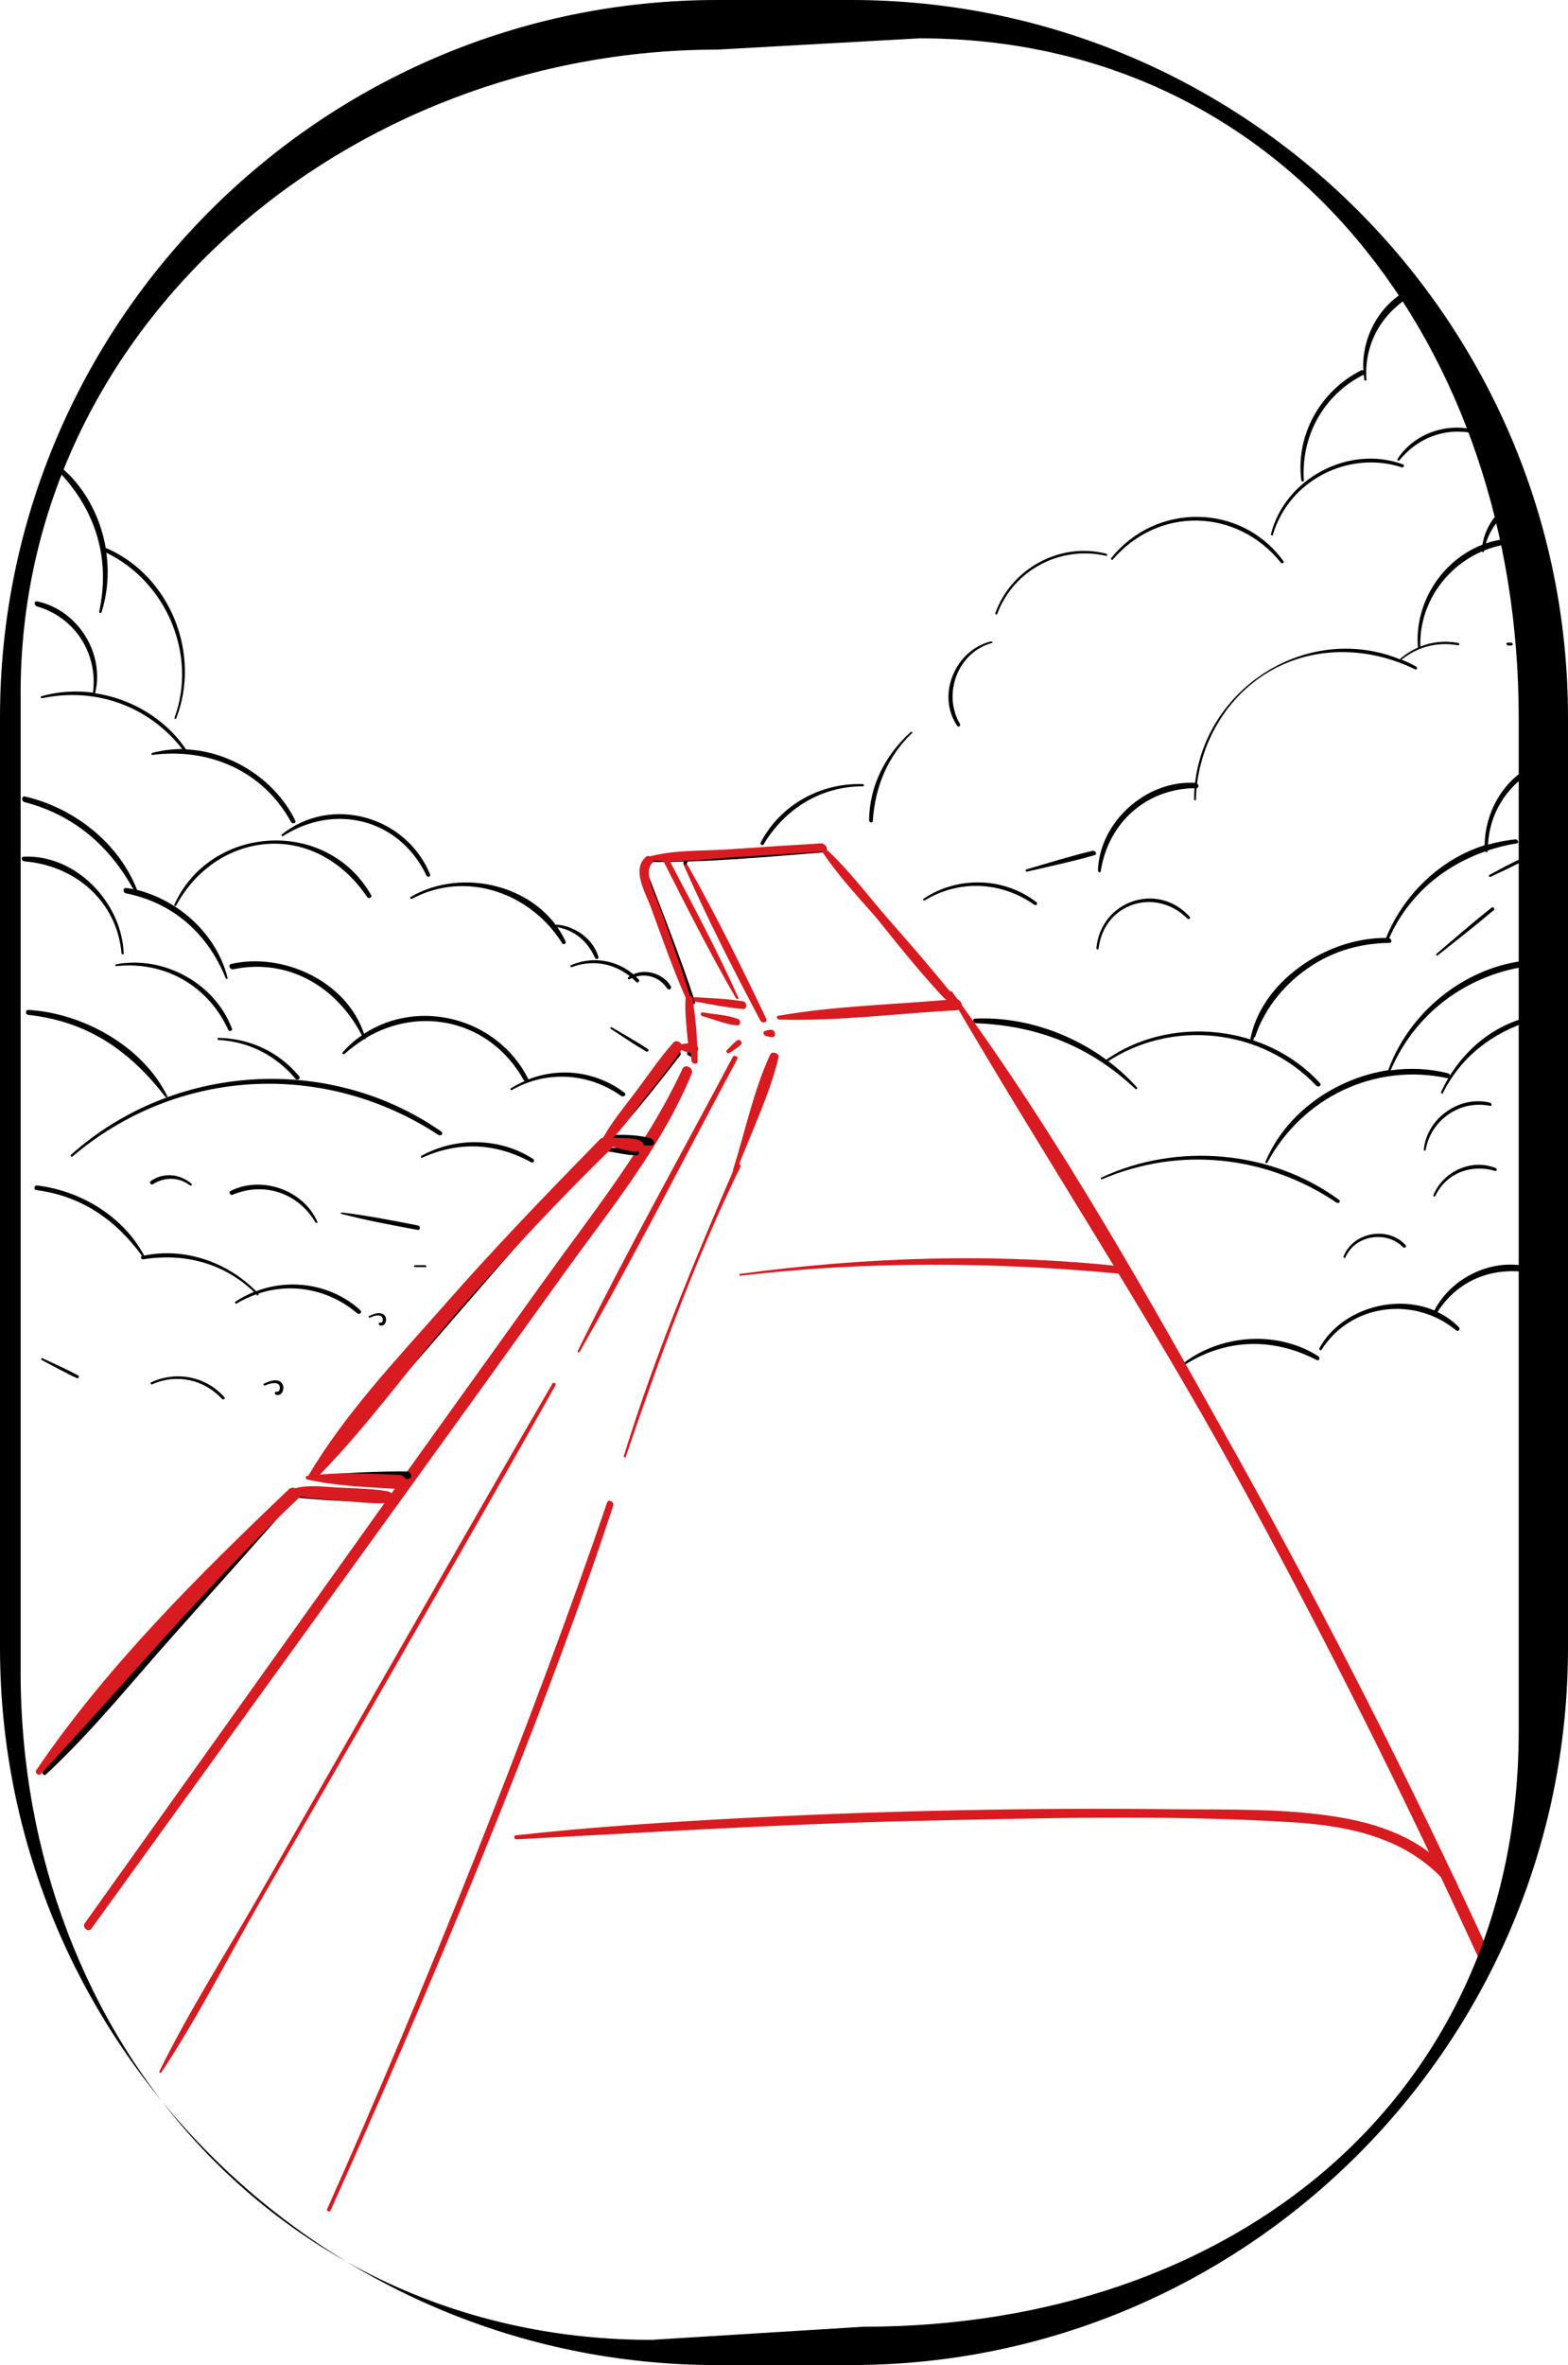 <svg width="207" height="312" viewBox="0 0 207 312" fill="none" xmlns="http://www.w3.org/2000/svg">
<g clip-path="url(#clip0_1938_16052)">
<path d="M90.095 141.003C85.388 151.11 78.306 159.908 71.839 168.909C65.085 178.321 58.331 187.732 51.577 197.143C38.11 216.006 24.643 234.869 11.176 253.733C10.807 254.264 11.667 254.96 12.035 254.469C25.994 235.156 39.952 215.842 53.91 196.529C60.705 187.118 67.459 177.748 74.213 168.337C80.312 159.826 87.312 151.397 91.323 141.617C91.61 140.881 90.464 140.267 90.095 141.003Z" fill="#D81B21"/>
<path d="M91.732 132.083C89.808 126.232 87.516 120.463 85.306 114.734C85.183 114.448 84.733 114.53 84.815 114.857C86.82 120.667 88.785 126.559 91.118 132.288C91.323 132.656 91.896 132.534 91.732 132.083Z" fill="black"/>
<path d="M108.514 111.379C100.86 111.788 93.042 112.116 85.469 113.22C85.141 113.261 85.264 113.711 85.551 113.711C93.246 113.793 101.024 113.057 108.719 112.443C109.415 112.361 109.169 111.338 108.514 111.379Z" fill="black"/>
<path d="M196.766 257.988C186.492 235.647 175.358 213.715 163.405 192.233C151.78 171.406 139.869 150.087 125.706 130.856C125.583 130.733 125.46 130.733 125.337 130.815C120.302 124.309 114.49 118.417 109.128 112.197C108.923 111.952 108.555 112.197 108.759 112.443C114.081 118.785 118.952 125.578 124.6 131.633C124.928 132.002 125.419 131.92 125.624 131.633C137.904 152.665 151.248 172.961 162.996 194.279C174.539 215.27 185.264 236.67 195.251 258.438C195.661 259.38 197.216 259.011 196.766 257.988Z" fill="#D81B21"/>
<path d="M51.045 197.061C47.156 196.815 43.185 196.815 39.297 197.02C39.256 196.734 38.806 196.529 38.601 196.775C32.993 202.83 27.508 209.009 21.982 215.147C16.497 221.203 10.521 227.136 5.65 233.724C5.445 233.969 5.854 234.296 6.059 234.092C12.076 228.527 17.357 221.939 22.801 215.842C28.204 209.746 33.689 203.69 39.051 197.552C43.104 197.961 47.197 198.166 51.208 198.125C51.904 198.084 51.659 197.102 51.045 197.061Z" fill="black"/>
<path d="M53.745 194.115C49.652 194.074 45.476 194.32 41.383 194.647C41.056 194.688 41.178 195.097 41.465 195.138C45.599 195.261 49.774 195.343 53.868 195.097C54.564 195.056 54.318 194.156 53.745 194.115Z" fill="black"/>
<path d="M79.123 150.988C66.965 165.841 53.376 179.467 41.096 194.238C40.932 194.484 41.3 194.77 41.505 194.565C54.685 180.612 66.597 165.473 79.9 151.602C80.269 151.192 79.45 150.538 79.123 150.988Z" fill="black"/>
<path d="M83.954 151.56C82.726 151.396 81.457 151.478 80.188 151.396C79.902 151.396 79.942 151.847 80.188 151.888C81.457 152.051 82.685 152.379 83.954 152.419C84.527 152.46 84.445 151.601 83.954 151.56Z" fill="black"/>
<path d="M88.825 138.589C85.919 142.313 83.095 146.037 80.475 149.924C80.352 150.169 80.639 150.415 80.843 150.21C82.399 150.701 84.323 151.192 85.96 151.11C86.574 151.069 86.369 150.333 85.919 150.169C84.527 149.76 82.726 149.678 81.212 149.719C84.2 146.364 86.983 142.845 89.726 139.326C90.217 138.835 89.275 138.058 88.825 138.589Z" fill="black"/>
<path d="M91.201 138.671C91.037 138.671 90.996 138.712 90.833 138.753C90.669 138.835 90.628 139.039 90.792 139.162C90.915 139.244 90.996 139.285 91.119 139.367C91.774 139.653 91.815 138.589 91.201 138.671Z" fill="black"/>
<path d="M91.57 132.738C91.529 132.493 91.079 132.411 91.079 132.697C90.915 135.111 91.079 137.526 91.283 139.94C91.324 140.349 92.102 140.513 92.102 140.022C92.061 137.567 91.938 135.152 91.57 132.738Z" fill="#D81B21"/>
<path d="M97.421 134.416C95.948 133.884 94.31 133.802 92.755 133.557C92.427 133.516 92.427 133.925 92.714 134.048C94.228 134.457 95.784 135.152 97.339 135.275C97.831 135.275 97.79 134.539 97.421 134.416Z" fill="#D81B21"/>
<path d="M97.339 137.239C96.807 137.607 96.357 138.139 95.948 138.549C95.743 138.712 96.07 139.08 96.275 138.917C96.807 138.549 97.421 138.221 97.831 137.771C98.117 137.485 97.626 137.035 97.339 137.239Z" fill="#D81B21"/>
<path d="M80.148 198.207C70.488 226.563 55.424 264.085 43.185 291.418C43.062 291.664 43.513 291.909 43.635 291.623C55.956 264.249 71.634 227.136 80.967 198.575C81.089 198.125 80.312 197.716 80.148 198.207Z" fill="#D81B21"/>
<path d="M101.677 139.121C99.466 143.868 98.361 149.351 96.765 154.343C96.683 154.588 97.092 154.834 97.215 154.547C99.057 149.596 101.554 144.604 102.782 139.489C102.905 138.958 101.922 138.589 101.677 139.121Z" fill="#D81B21"/>
<path d="M101.639 135.848C101.393 135.889 101.189 135.93 100.984 136.012C100.615 136.134 100.82 136.585 101.107 136.666C101.352 136.707 101.557 136.789 101.803 136.83C102.58 136.953 102.457 135.725 101.639 135.848Z" fill="#D81B21"/>
<path d="M101.148 134.375C97.873 127.5 94.476 120.626 90.71 113.997C90.587 113.752 90.096 113.834 90.26 114.12C93.33 121.076 96.809 127.91 100.37 134.62C100.616 135.07 101.394 134.907 101.148 134.375Z" fill="#D81B21"/>
<path d="M98.078 132.083C95.99 131.756 93.862 131.674 91.774 131.551C91.406 131.551 91.487 132.083 91.774 132.124C93.862 132.492 95.99 132.942 98.078 133.106C98.733 133.147 98.61 132.165 98.078 132.083Z" fill="#D81B21"/>
<path d="M126.114 131.797C118.337 132.534 110.395 132.656 102.7 134.007C102.413 134.048 102.618 134.457 102.823 134.498C110.641 134.743 118.541 133.679 126.36 133.27C127.383 133.229 127.014 131.715 126.114 131.797Z" fill="#D81B21"/>
<path d="M148.099 167.068C131.316 165.268 114.411 165.8 97.71 168.05C97.546 168.091 97.587 168.296 97.751 168.296C114.451 166.332 131.275 166.455 148.017 168.05C148.713 168.132 148.754 167.15 148.099 167.068Z" fill="#D81B21"/>
<path d="M192.181 248.086C188.825 243.053 182.808 240.762 177.077 239.78C169.791 238.511 162.177 238.757 154.809 238.675C136.307 238.47 117.764 238.839 99.263 239.78C88.865 240.312 78.468 240.966 68.112 242.112C67.744 242.153 67.867 242.685 68.194 242.644C85.55 241.744 102.906 240.639 120.261 240.23C137.003 239.862 153.95 239.371 170.65 240.393C178.346 240.884 186 242.521 191.199 248.7C191.731 249.355 192.672 248.823 192.181 248.086Z" fill="#D81B21"/>
<path d="M85.43 113.343C85.143 113.711 84.775 114.243 84.816 114.693L85.02 114.816C85.43 114.571 85.716 114.039 85.88 113.589C85.962 113.384 85.634 113.138 85.43 113.343Z" fill="black"/>
<path d="M90.505 113.056C90.342 113.302 90.26 113.547 90.219 113.834C90.178 113.997 90.464 114.161 90.587 113.997C90.751 113.793 90.874 113.588 90.956 113.343C90.996 113.138 90.669 112.811 90.505 113.056Z" fill="black"/>
<path d="M97.133 153.647C91.689 166.291 86.409 178.894 82.356 192.069C82.315 192.233 82.561 192.356 82.602 192.192C87.023 179.262 91.73 166.209 97.747 153.934C97.911 153.606 97.297 153.238 97.133 153.647Z" fill="#D81B21"/>
<path d="M72.944 182.494C64.184 197.552 55.588 212.692 46.91 227.832C42.612 235.32 38.355 242.808 34.057 250.296C29.718 257.865 24.888 265.394 21.041 273.251C21 273.373 21.204 273.537 21.286 273.414C26.034 266.254 30.005 258.438 34.262 250.991C38.56 243.503 42.858 236.015 47.156 228.568C55.916 213.306 64.716 198.084 73.312 182.781C73.476 182.494 73.108 182.29 72.944 182.494Z" fill="#D81B21"/>
<path d="M96.726 139.449C89.89 152.338 82.686 165.145 76.259 178.239C76.218 178.362 76.423 178.484 76.505 178.362C83.791 165.677 90.422 152.583 97.34 139.694C97.504 139.408 96.931 139.08 96.726 139.449Z" fill="#D81B21"/>
<path d="M97.463 131.593C94.721 125.455 91.487 119.44 88.376 113.507C88.13 113.098 87.394 113.261 87.639 113.711C90.709 119.767 93.779 125.864 97.177 131.715C97.299 131.879 97.545 131.797 97.463 131.593Z" fill="#D81B21"/>
<path d="M112.321 312H94.638C42.489 312 0 269.568 0 217.357V94.643C0 42.473 42.489 0 94.679 0H112.362C164.552 0 207 42.473 207 94.643V217.357C207 269.568 164.552 312 112.321 312ZM94.679 6.547C46.091 6.547 2.724 42.852 2.724 91.421V220.579C2.724 269.148 37.403 308.675 85.991 308.675L114.006 306.943C162.594 306.943 200.492 276.929 200.492 228.359V94.643C200.492 46.074 170.027 5.057 121.398 5.057L94.679 6.547Z" fill="black"/>
<path d="M51.208 196.734C49.12 196.366 46.91 196.366 44.781 196.243C42.898 196.161 40.811 195.834 38.969 196.325C38.682 196.202 38.355 196.243 38.109 196.488C26.238 207.782 14.04 219.893 4.789 233.519C4.544 233.887 5.076 234.338 5.403 234.01C16.783 221.817 27.303 209.091 39.46 197.593C39.542 197.511 39.624 197.429 39.624 197.429C41.097 197.716 42.612 197.757 44.085 197.88C46.459 198.084 48.875 198.411 51.208 198.289C52.231 198.248 52.026 196.897 51.208 196.734Z" fill="#D81B21"/>
<path d="M125.786 131.224C122.921 127.746 119.933 124.35 116.986 120.913C114.407 117.926 111.951 114.652 109.045 111.993C109.086 111.665 108.84 111.215 108.39 111.256C104.419 111.502 100.449 111.747 96.437 112.033C92.999 112.279 89.151 112.074 85.794 112.975C85.631 112.893 85.467 112.893 85.303 113.016C83.298 114.652 85.262 117.844 85.917 119.685C87.391 123.654 88.783 127.705 90.502 131.592V131.674C90.379 133.638 90.666 135.684 90.829 137.648C90.543 137.648 90.215 137.689 89.97 137.771C89.765 137.403 89.233 137.157 88.865 137.566C86.982 139.694 85.385 142.108 83.666 144.359C82.274 146.2 80.76 148.041 79.614 150.087C79.45 150.128 79.327 150.169 79.204 150.292C72.164 157.493 65.164 164.736 58.533 172.306C52.352 179.303 45.557 186.504 40.768 194.565L40.727 194.688C40.686 194.688 40.604 194.688 40.563 194.688C40.277 194.729 40.318 195.138 40.563 195.179C44.575 196.079 48.873 196.202 52.966 196.447C54.235 196.488 53.825 194.606 52.679 194.565C49.241 194.442 45.721 194.197 42.241 194.524C48.832 187.773 54.399 179.876 60.62 172.797C67.088 165.472 73.719 158.312 80.719 151.519C80.801 151.438 80.842 151.356 80.882 151.274C81.292 151.438 81.783 151.519 82.233 151.642C83.011 151.806 83.83 152.051 84.607 151.847C85.303 151.683 85.058 150.742 84.567 150.496C83.83 150.128 82.97 150.169 82.192 150.128C81.783 150.128 81.333 150.087 80.923 150.128C82.479 148.491 83.789 146.568 85.14 144.85C86.777 142.763 88.496 140.717 89.97 138.507C90.42 138.753 90.952 138.876 91.443 138.958C92.467 139.121 92.385 137.648 91.402 137.607H91.32C91.443 135.684 91.689 133.679 91.484 131.756C91.443 131.551 91.239 131.388 91.075 131.347C90.338 128.81 89.438 126.355 88.578 123.859C88.046 122.345 87.555 120.872 86.982 119.399C86.531 118.089 84.853 115.061 86.122 113.834C86.245 113.752 86.245 113.629 86.245 113.507C89.642 113.875 93.285 113.302 96.642 113.097C100.612 112.852 104.583 112.606 108.553 112.361C110.805 115.757 113.752 118.826 116.413 121.895C119.237 125.209 121.98 128.564 124.886 131.838C125.377 132.452 126.359 131.879 125.786 131.224Z" fill="#D81B21"/>
<path d="M146.009 73.039C139.951 71.484 133.484 75.003 131.396 80.895C131.355 81.018 131.56 81.14 131.642 81.018C133.77 75.207 139.992 71.934 146.009 73.325C146.214 73.366 146.214 73.08 146.009 73.039Z" fill="black"/>
<path d="M169.424 74.021C163.857 66.328 152.56 66.287 146.706 73.612C146.583 73.734 146.829 73.898 146.829 73.898C152.969 66.697 163.325 67.065 169.097 74.225C169.261 74.43 169.588 74.225 169.424 74.021Z" fill="black"/>
<path d="M185.183 61.254C178.06 58.635 169.628 63.136 167.786 70.461C167.745 70.583 167.991 70.747 168.031 70.583C170.119 63.382 178.019 59.331 185.101 61.663C185.346 61.704 185.428 61.336 185.183 61.254Z" fill="black"/>
<path d="M195.744 57.081C191.774 55.444 186.821 56.917 184.488 60.559C184.406 60.682 184.61 60.886 184.733 60.722C187.476 57.408 191.528 56.14 195.621 57.449C195.908 57.572 195.949 57.163 195.744 57.081Z" fill="black"/>
<path d="M130.822 84.618C126.155 85.723 123.576 91.656 126.36 95.748C126.524 95.994 126.851 95.789 126.728 95.503C124.395 91.534 126.442 86.05 130.944 84.823C131.108 84.823 130.985 84.578 130.822 84.618Z" fill="black"/>
<path d="M120.219 96.567C116.863 99.635 114.775 103.645 114.734 108.228C114.734 108.474 115.185 108.637 115.226 108.31C115.512 103.85 117.149 99.799 120.424 96.689C120.547 96.648 120.342 96.485 120.219 96.567Z" fill="black"/>
<path d="M113.919 103.441C108.352 103.236 102.99 106.182 100.411 111.174C100.289 111.379 100.657 111.583 100.78 111.42C103.645 106.673 108.353 103.727 113.96 103.727C114.124 103.686 114.042 103.441 113.919 103.441Z" fill="black"/>
<path d="M38.969 108.228C36.349 102.868 30.496 99.103 24.52 98.858L24.479 98.735C21.736 94.766 17.274 92.147 12.526 91.452L12.567 91.411C13.836 86.132 10.234 80.486 4.954 79.34C4.462 79.217 4.462 79.872 4.872 79.995C9.866 81.427 12.936 86.173 12.281 91.329C12.281 91.37 12.281 91.37 12.281 91.37C10.029 91.083 7.655 91.206 5.445 91.861C5.281 91.902 5.404 92.147 5.568 92.106C12.649 90.633 19.608 93.129 24.069 98.817C22.719 98.817 21.327 98.981 20.017 99.349C20.017 99.349 19.976 99.594 20.058 99.594C27.549 98.612 34.671 101.64 38.396 108.392C38.56 108.76 39.174 108.637 38.969 108.228Z" fill="black"/>
<path d="M48.998 118.089C43.145 107.819 27.795 108.76 23.005 119.358C22.964 119.48 23.169 119.603 23.251 119.48C25.625 114.979 30.087 111.706 35.244 111.338C40.73 110.929 45.519 113.916 48.466 118.335C48.63 118.621 49.162 118.417 48.998 118.089Z" fill="black"/>
<path d="M56.775 115.348C53.623 107.655 43.717 104.832 37.168 110.11C37.168 110.11 37.209 110.397 37.332 110.315C44.209 105.896 52.723 108.023 56.284 115.471C56.407 115.798 56.898 115.675 56.775 115.348Z" fill="black"/>
<path d="M74.664 124.186C71.185 116.739 60.993 114.325 54.198 118.335C54.034 118.417 54.239 118.621 54.361 118.58C61.525 114.734 70.08 117.803 74.214 124.432C74.337 124.677 74.787 124.514 74.664 124.186Z" fill="black"/>
<path d="M84.323 129.219C82.031 126.723 78.429 125.986 75.359 127.337C75.195 127.378 75.318 127.623 75.481 127.582C78.551 126.437 81.703 127.214 83.996 129.546C84.159 129.751 84.528 129.424 84.323 129.219Z" fill="black"/>
<path d="M85.508 138.385C83.993 137.362 82.356 136.462 80.76 135.52C80.637 135.439 80.514 135.643 80.637 135.725C82.192 136.748 83.707 137.771 85.303 138.712C85.549 138.835 85.754 138.507 85.508 138.385Z" fill="black"/>
<path d="M58.25 149.269C43.35 138.917 22.843 140.308 9.376 152.338C9.253 152.461 9.416 152.665 9.539 152.584C23.375 140.84 42.736 139.817 57.882 149.719C58.25 149.924 58.577 149.515 58.25 149.269Z" fill="black"/>
<path d="M70.404 152.91C66.024 150.046 60.13 149.964 55.586 152.501V152.788C60.58 150.496 65.451 150.783 70.117 153.32C70.404 153.483 70.649 153.115 70.404 152.91Z" fill="black"/>
<path d="M22.105 144.645C18.871 138.016 10.93 133.638 3.725 133.229C3.316 133.229 3.357 133.843 3.725 133.884C11.585 134.743 17.111 138.589 21.859 144.727C21.859 144.768 22.186 144.809 22.105 144.645Z" fill="black"/>
<path d="M47.564 172.838C43.839 169.442 38.395 168.582 33.811 170.342C30.004 166.495 24.396 164.531 19.034 165.636C16.25 160.44 10.643 157.084 4.912 156.389C4.462 156.348 4.421 156.962 4.83 157.002C10.765 157.78 15.309 160.931 18.747 165.677C18.502 165.759 18.625 166.168 18.911 166.127C24.355 165.268 29.513 166.618 33.524 170.424C32.665 170.792 31.846 171.201 31.068 171.733C30.945 171.815 31.109 172.019 31.232 171.978C32.051 171.447 32.951 171.078 33.811 170.751C33.811 170.751 33.852 170.792 33.893 170.833C34.015 170.955 34.179 170.792 34.179 170.792L34.056 170.669C38.518 169.155 43.471 170.096 47.196 173.288C47.523 173.451 47.851 173.083 47.564 172.838Z" fill="black"/>
<path d="M50.921 173.779C50.553 172.879 49.366 173.288 48.711 173.615C48.588 173.656 48.711 173.861 48.834 173.82C49.243 173.656 49.98 173.329 50.389 173.697C50.594 173.861 50.635 174.597 50.185 174.475C49.939 174.434 49.939 174.761 50.144 174.843C50.799 175.047 51.085 174.27 50.921 173.779Z" fill="black"/>
<path d="M55.177 161.667C51.861 161.013 48.505 160.358 45.148 159.949C44.984 159.949 44.984 160.112 44.984 160.112C48.423 161.013 51.779 161.626 55.095 162.24C55.504 162.322 55.545 161.749 55.177 161.667Z" fill="black"/>
<path d="M41.914 161.217C40.072 156.961 34.505 155.038 30.412 157.125C30.125 157.248 30.412 157.739 30.698 157.616C34.873 155.857 39.376 157.371 41.668 161.299C41.668 161.299 41.996 161.381 41.914 161.217Z" fill="black"/>
<path d="M25.257 156.143C23.742 154.834 21.532 154.629 19.895 155.816C19.649 155.98 19.936 156.389 20.181 156.225C21.737 155.243 23.62 155.243 25.093 156.389C25.257 156.471 25.421 156.266 25.257 156.143Z" fill="black"/>
<path d="M10.275 181.431C8.76 180.612 7.164 179.917 5.609 179.18C5.445 179.098 5.363 179.344 5.527 179.426C7.041 180.203 8.597 181.103 10.152 181.799C10.398 181.881 10.521 181.553 10.275 181.431Z" fill="black"/>
<path d="M3.11 113.015C2.701 113.056 2.864 113.588 3.192 113.629C9.905 114.161 15.431 118.867 16.045 125.782C16.045 125.946 16.331 125.946 16.331 125.782C16.086 119.071 10.028 112.688 3.11 113.015Z" fill="black"/>
<path d="M15.31 127.214C15.187 127.255 15.269 127.46 15.269 127.46C21.736 126.723 27.508 130.078 30.128 135.848C30.25 136.134 30.742 136.012 30.619 135.684C28.327 129.669 21.614 126.028 15.31 127.214Z" fill="black"/>
<path d="M39.499 141.985C36.797 138.753 33.031 136.993 28.815 136.912C28.651 136.912 28.692 137.157 28.856 137.198C32.868 137.403 36.429 139.244 39.008 142.313C39.253 142.599 39.744 142.313 39.499 141.985Z" fill="black"/>
<path d="M157.063 120.954C152.847 116.248 145.315 118.826 144.742 125.086C144.742 125.25 144.988 125.332 145.029 125.127C145.766 119.112 152.56 116.984 156.777 121.199C156.94 121.363 157.227 121.117 157.063 120.954Z" fill="black"/>
<path d="M192.508 84.823C189.765 84.291 187.023 85.069 184.894 86.869L184.853 86.992C172.123 81.795 157.715 91.534 157.633 105.487C157.633 105.487 157.878 105.691 157.878 105.528C158.001 98.981 161.317 92.639 166.843 89.038C172.901 85.11 180.474 85.192 186.818 88.301C187.064 88.424 187.187 88.056 186.941 87.933C186.327 87.565 185.672 87.278 185.017 87.033C187.146 85.314 189.725 84.66 192.426 85.11C192.713 85.192 192.713 84.864 192.508 84.823Z" fill="black"/>
<path d="M199.51 84.782C199.346 84.782 199.182 84.782 199.019 84.782C198.773 84.782 198.855 85.11 199.06 85.15C199.223 85.15 199.387 85.15 199.551 85.15C199.796 85.11 199.715 84.782 199.51 84.782Z" fill="black"/>
<path d="M136.84 119.031C132.542 115.676 126.361 115.553 121.899 118.581C121.776 118.663 121.94 118.867 122.063 118.785C126.688 116.003 132.173 116.289 136.553 119.358C136.799 119.522 137.044 119.235 136.84 119.031Z" fill="black"/>
<path d="M174.254 142.886C167.172 135.111 154.36 133.802 145.846 139.94C145.682 140.063 145.887 140.267 146.01 140.185C154.688 134.334 166.599 135.684 173.763 143.213C174.008 143.5 174.54 143.213 174.254 142.886Z" fill="black"/>
<path d="M176.751 158.271C167.828 151.724 155.343 150.66 145.356 155.366C145.233 155.407 145.356 155.611 145.478 155.571C155.753 151.192 167.173 152.42 176.424 158.639C176.751 158.844 177.079 158.476 176.751 158.271Z" fill="black"/>
<path d="M202.988 126.601C194.269 126.887 186.287 132.984 183.299 141.086V141.167C176.34 142.231 169.791 146.732 167.048 153.279C167.007 153.402 167.212 153.525 167.294 153.402C171.919 144.768 181.457 140.185 191.076 142.231C191.526 142.313 191.567 141.699 191.117 141.577C188.661 140.963 186.082 140.84 183.585 141.208C187.024 133.147 194.474 128.033 203.111 127.296C203.52 127.173 203.356 126.56 202.988 126.601Z" fill="black"/>
<path d="M150.102 143.459C144.863 137.607 136.635 134.007 128.735 134.375C128.326 134.375 128.489 134.948 128.817 134.989C136.963 135.275 143.962 138.058 149.898 143.663C150.02 143.745 150.225 143.581 150.102 143.459Z" fill="black"/>
<path d="M14.12 72.343L13.956 72.302C13.302 68.415 11.418 64.692 8.512 62.032C8.226 61.745 7.694 62.155 8.021 62.482C12.728 67.597 14.57 73.816 13.097 80.691C13.056 80.854 13.342 80.936 13.383 80.813C14.202 78.317 14.407 75.576 14.038 72.916C21.938 76.721 26.073 86.337 23.044 94.684C23.003 94.807 23.207 94.93 23.248 94.807C26.564 86.337 22.552 76.067 14.12 72.343Z" fill="black"/>
<path d="M201.844 101.19C198.16 103.4 196.072 107.287 195.99 111.501C190.137 113.343 185.266 118.048 182.973 123.736C175.237 123.654 166.354 129.423 165.004 137.403C164.963 137.566 165.29 137.73 165.372 137.525C165.413 137.28 165.536 137.034 165.577 136.789L165.658 136.871C165.822 136.42 165.986 135.97 166.15 135.561C166.6 134.497 167.173 133.474 167.828 132.533C168.974 130.897 170.366 129.423 171.962 128.237C175.319 125.659 179.248 124.431 183.424 124.391C183.833 124.391 183.71 123.818 183.383 123.777C185.88 118.171 190.464 114.284 196.072 112.32C196.154 112.443 196.399 112.443 196.399 112.279V112.197C197.627 111.788 198.937 111.46 200.247 111.256C200.575 111.215 200.37 110.724 200.083 110.724C198.855 110.847 197.627 111.092 196.44 111.42C196.645 107.369 198.814 103.85 202.294 101.722C202.539 101.517 202.13 101.026 201.844 101.19Z" fill="black"/>
<path d="M73.517 121.977C73.313 121.936 73.354 122.263 73.517 122.304C75.892 122.713 77.57 124.186 78.552 126.355C78.675 126.641 79.084 126.519 79.002 126.232C78.307 123.859 75.933 122.181 73.517 121.977Z" fill="black"/>
<path d="M88.54 130.079C87.435 128.237 84.651 127.583 82.932 128.933C82.768 129.056 82.973 129.26 83.096 129.178C84.856 128.237 86.944 128.687 88.09 130.406C88.294 130.692 88.745 130.447 88.54 130.079Z" fill="black"/>
<path d="M82.398 144.113C78.673 141.331 73.924 140.758 69.749 142.395L69.708 142.272C65.615 134.252 55.3 131.633 48.055 136.38C45.762 129.465 37.371 125.577 30.494 127.173C30.044 127.296 30.372 127.951 30.781 127.869C38.067 126.355 44.493 130.201 47.768 136.584C46.868 137.198 46.008 137.935 45.23 138.835C45.108 138.958 45.353 139.162 45.476 139.039C46.294 138.303 47.195 137.648 48.096 137.075C48.178 137.116 48.3 137.075 48.259 136.953C55.464 132.615 64.715 134.579 69.135 142.477C69.135 142.477 69.217 142.599 69.299 142.599C68.644 142.886 68.03 143.213 67.416 143.581C67.293 143.663 67.457 143.868 67.58 143.786C72.205 141.167 77.69 141.535 81.988 144.563C82.398 144.809 82.766 144.359 82.398 144.113Z" fill="black"/>
<path d="M18.094 117.394C15.679 111.174 9.703 106.551 3.317 105.078C2.826 104.955 2.785 105.691 3.235 105.814C9.703 107.492 14.41 111.543 17.603 117.312C17.317 117.23 16.989 117.189 16.703 117.149C16.211 117.067 16.17 117.762 16.621 117.844C22.884 119.113 27.427 123.163 29.801 129.056C29.842 129.178 30.088 129.178 30.047 129.015C28.614 123.286 23.702 118.826 18.094 117.394Z" fill="black"/>
<path d="M187.187 37.685C182.562 39.281 179.696 44.151 179.983 48.897C179.901 48.856 179.778 48.815 179.778 48.815C174.334 51.516 171.018 57.367 171.796 63.382C171.796 63.546 172.124 63.587 172.124 63.382C171.755 57.531 174.702 52.089 180.024 49.429C180.065 49.634 180.065 49.838 180.106 50.084C180.147 50.247 180.392 50.247 180.392 50.084C180.024 44.846 182.93 40.55 187.556 38.34C187.924 38.136 187.515 37.563 187.187 37.685Z" fill="black"/>
<path d="M202.824 167.436C197.789 165.554 191.772 168.214 189.357 172.879C184.077 170.628 176.954 172.756 174.171 177.871C174.089 178.034 174.375 178.239 174.457 178.075C178.346 171.937 186.737 170.955 192.222 175.497C192.509 175.743 192.836 175.375 192.591 175.088C191.772 174.229 190.79 173.574 189.766 173.083C192.673 168.582 197.503 166.945 202.66 168.009C203.07 168.132 203.193 167.559 202.824 167.436Z" fill="black"/>
<path d="M174.008 178.894C168.728 175.538 161.442 175.988 156.448 179.671C156.284 179.794 156.489 180.039 156.611 179.917C162.056 176.561 168.114 176.479 173.762 179.385C174.172 179.63 174.336 179.098 174.008 178.894Z" fill="black"/>
<path d="M29.593 184.295C27.178 181.553 23.207 180.817 19.933 182.372C19.81 182.454 19.933 182.699 20.096 182.617C23.289 181.185 26.891 181.963 29.265 184.499C29.47 184.745 29.839 184.54 29.593 184.295Z" fill="black"/>
<path d="M37.333 182.699C36.924 181.676 35.573 182.167 34.836 182.535C34.713 182.576 34.836 182.822 34.959 182.781C35.45 182.576 36.432 182.208 36.842 182.699C37.046 182.944 36.965 183.681 36.514 183.599C36.228 183.517 36.228 183.967 36.473 184.008C37.21 184.213 37.579 183.272 37.333 182.699Z" fill="black"/>
<path d="M56.119 166.905C55.669 166.905 55.219 166.905 54.768 166.905C54.605 166.905 54.645 167.15 54.809 167.15C55.26 167.15 55.71 167.15 56.16 167.15C56.365 167.232 56.283 166.905 56.119 166.905Z" fill="black"/>
<path d="M185.551 164.245C183.218 161.708 178.634 162.526 177.365 165.759C177.324 165.923 177.528 166.045 177.61 165.882C178.879 162.936 183.014 162.281 185.224 164.531C185.429 164.736 185.756 164.45 185.551 164.245Z" fill="black"/>
<path d="M197.463 154.098C194.271 152.788 190.505 154.548 189.236 157.657C189.195 157.821 189.4 157.944 189.481 157.78C190.914 154.752 194.23 153.525 197.382 154.466C197.627 154.548 197.668 154.179 197.463 154.098Z" fill="black"/>
<path d="M196.684 145.463C192.672 144.481 188.374 147.509 187.965 151.642C187.965 151.806 188.21 151.888 188.21 151.683C188.906 147.755 192.713 145.095 196.643 145.873C196.97 145.995 197.011 145.545 196.684 145.463Z" fill="black"/>
<path d="M201.967 134.129C196.686 135.316 192.429 139.244 190.219 144.113C190.219 144.113 190.382 144.4 190.464 144.236C192.879 139.367 197.055 136.216 202.171 134.62C202.499 134.538 202.253 134.088 201.967 134.129Z" fill="black"/>
<path d="M196.931 119.726C194.434 121.69 192.06 123.777 189.645 125.823C189.522 125.946 189.686 126.15 189.809 126.028C192.265 124.064 194.803 122.099 197.218 120.054C197.381 119.89 197.136 119.563 196.931 119.726Z" fill="black"/>
<path d="M200.574 113.384C199.224 113.998 197.914 114.734 196.604 115.43C196.44 115.512 196.645 115.716 196.768 115.676C198.118 115.021 199.51 114.407 200.82 113.711C201.025 113.589 200.779 113.302 200.574 113.384Z" fill="black"/>
<path d="M157.798 103.277C151.372 102.868 145.15 108.392 144.945 114.857C144.945 115.062 145.273 115.184 145.314 114.939C146.296 108.515 151.372 103.973 157.921 103.973C158.412 103.932 158.208 103.277 157.798 103.277Z" fill="black"/>
<path d="M144.25 112.238C141.303 112.934 138.437 113.834 135.49 114.693C135.285 114.734 135.449 115.061 135.613 114.979C138.56 114.284 141.548 113.67 144.495 112.811C144.905 112.729 144.618 112.156 144.25 112.238Z" fill="black"/>
<path d="M200.615 65.796C197.995 66.778 196.153 69.151 195.703 71.852C190.341 73.939 186.698 79.544 187.189 85.437C187.189 85.641 187.516 85.641 187.516 85.437C187.271 79.872 190.709 74.88 195.621 72.752C195.703 72.875 195.908 72.875 195.908 72.711V72.629C196.808 72.261 197.791 71.975 198.773 71.852C199.264 71.77 199.1 71.034 198.65 71.115C197.791 71.238 196.931 71.402 196.153 71.688C196.89 69.315 198.568 67.474 200.861 66.41C201.229 66.246 200.983 65.632 200.615 65.796Z" fill="black"/>
</g>
<defs>
<clipPath id="clip0_1938_16052">
<rect width="207" height="312" fill="white"/>
</clipPath>
</defs>
</svg>
